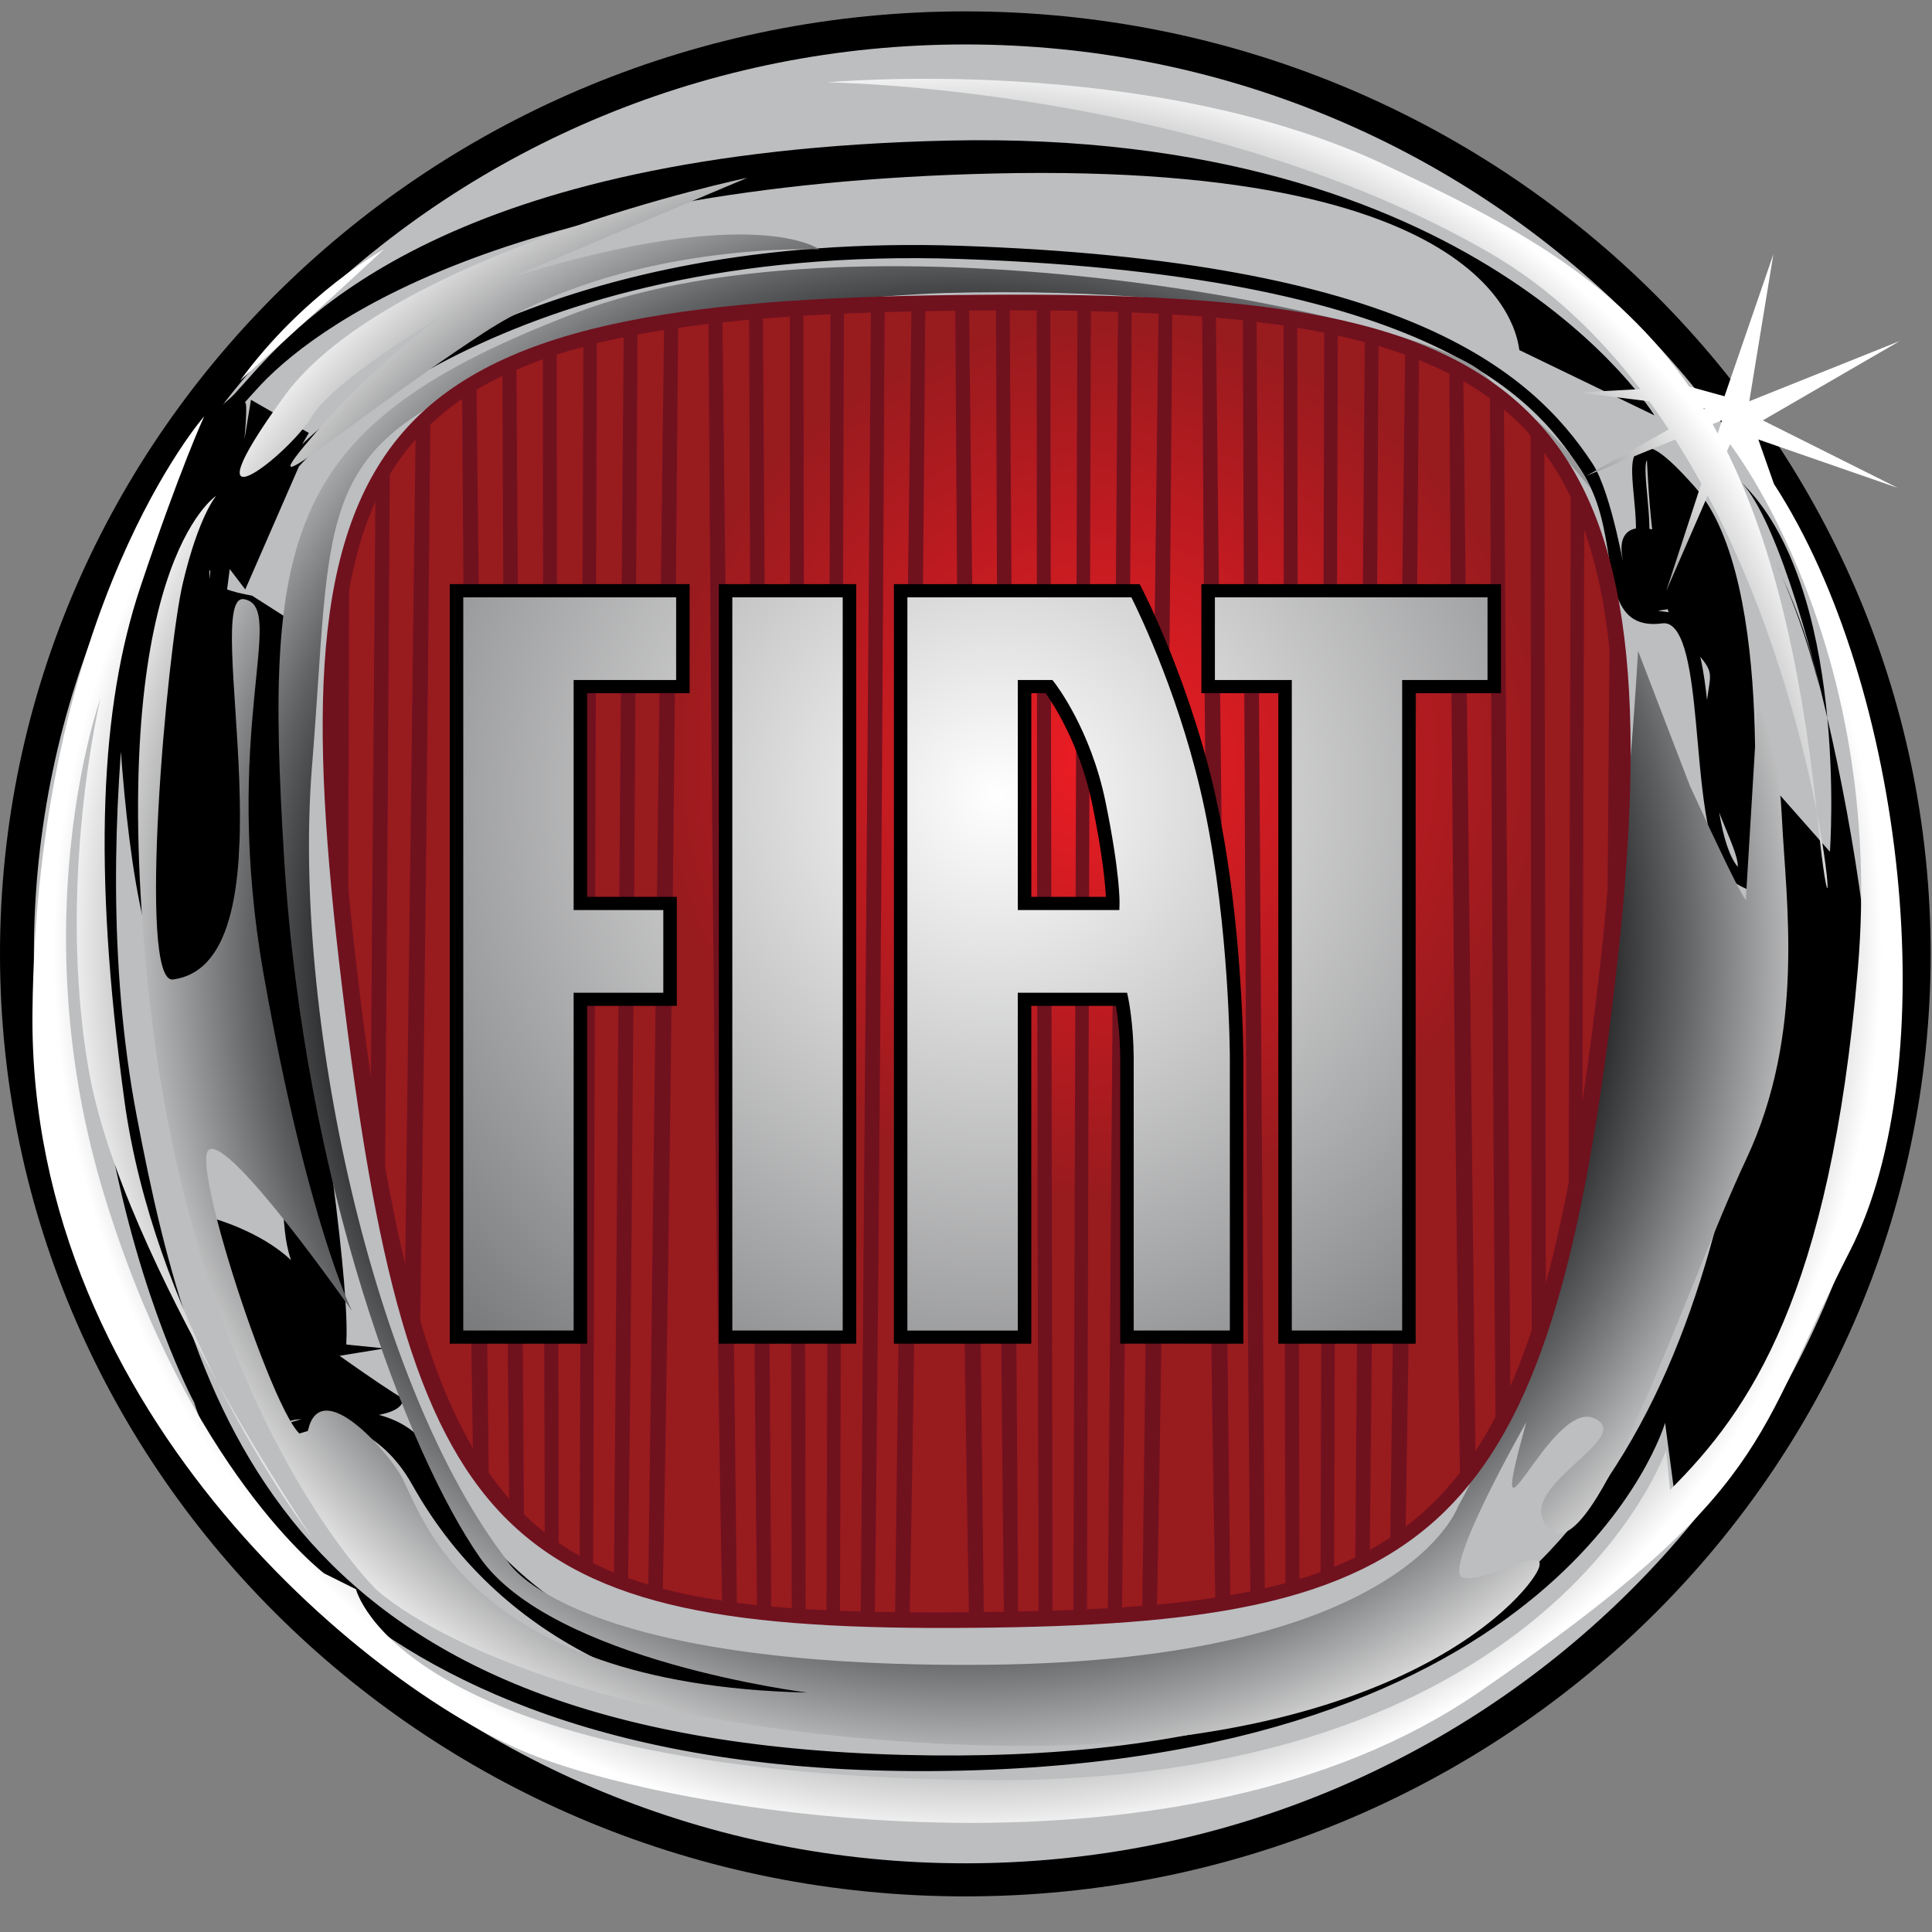 <?xml version="1.0" encoding="utf-8"?>
<!-- Generator: Adobe Illustrator 16.0.0, SVG Export Plug-In . SVG Version: 6.00 Build 0)  -->
<!DOCTYPE svg PUBLIC "-//W3C//DTD SVG 1.1//EN" "http://www.w3.org/Graphics/SVG/1.1/DTD/svg11.dtd">
<svg version="1.1" id="Layer_2" xmlns="http://www.w3.org/2000/svg" xmlns:xlink="http://www.w3.org/1999/xlink" x="0px" y="0px"
	 width="800px" height="800px" viewBox="-328.463 -328.463 800 800" enable-background="new -328.463 -328.463 800 800"
	 xml:space="preserve">
<rect x="-328.463" y="-328.463" width="800" height="800" fill="#808080" stroke="none"/>
<g>
	<path d="M71.254-323.753c220.765,0,399.721,174.73,399.721,390.273c0,215.534-178.956,390.271-399.721,390.271
		c-220.755,0-399.717-174.736-399.717-390.271C-328.463-149.022-149.501-323.753,71.254-323.753z"/>
	<path fill="#BCBEC0" d="M71.254-310.058c213.017,0,385.697,168.599,385.697,376.579c0,207.975-172.681,376.573-385.697,376.573
		c-213.01,0-385.69-168.599-385.69-376.573C-314.437-141.459-141.756-310.058,71.254-310.058z"/>
	<path d="M-238.944-123.154c0,0.322-42.777,6.673-42.745,6.862c0.218,1.039-2.212,214.933,36.867,204.177
		c25.731-11.817,11.885-151.194,11.885-132.445c0,26.127,2.598,68.987,12.869,136.291c11.571,75.813,6.698,85.264,12.089,101.588
		c-12.542-11.907-32.071-17.251-32.071-17.251l27.692,91.38l20.383-6.026c0,0,0.294-0.325,0.57-0.617
		c0.546-0.006,20.138,1.422,33.603,25.471c77.888,139.201,282.973,85.669,229.285,88.695l84.511-9.932
		c-247.499,41.344-293.932-70.079-306.364-92.317c-10.292-18.391-34.945-17.25-40.923-17.373c-1.498-0.026-2.554,0.527-3.375,1.188
		c-0.708,0.202-10.283,3.026-13.952,4.112c-1.285-4.262,51.243,2.931,46.818-11.688c10.75,10.191-26.727-16.484-26.727-16.484
		l0.025-0.031c0.251,0.245,0.479,0.404,0.663,0.501l18.703-3.063l-15.787-1.583c-0.972-1.166,4.231-7.213-14.321-128.789
		c-10.19-66.799-8.142-118.801-8.142-144.683c0-25.072-1.68-26.846-1.624-27.027l-15.081-9.617l-2.901-0.567
		c-4.152-0.818-8.275-2.129-10.056-3.087c0.917-1.343,1.463-3.138,1.463-6.101c0-2.853-0.326-6.595-0.726-11.425
		c-0.548-6.446-0.272-29.553-1.185-21.838c-48.064,407.21,18.466-45.575,10.292-36.873l4.671-5.173
		c22.637-25.508,101.711-85.087,305.755-89.746c215.761-4.934,216.747,72.011,217.479,73.135L356.6-156.46
		c-0.744-1.156-73.339-118.798-292.461-113.79c-206.5,4.707-267.798,73.77-290.869,99.771l-4.564,5.061
		c-9.476,10.109-20.373,10.192-20.373,25.08c0,7.949-9.123,18.533-8.572,25.112c0.347,4.035,19.093,21.119,19.093,24.009
		c0,1.43-0.087,2.493-0.317,2.962C-242.933-87.432-238.944-124.081-238.944-123.154z M351.104-142.738
		c-4.704,1.974-3.994,9.433-3.023,19.742c0.731,7.688,1.561,16.406,0.011,22.482l5.393,1.326c1.777-6.985,0.894-16.199,0.13-24.315
		c-0.502-5.166-1.243-12.983-0.119-14.371c0.13,0.176,1.689,58.194,13.925,72.019c19.468,22.008,9.768,9.345,9.768,47.699
		c0,18.902,14.481,40.937,13.903,48.651c-7.203-8.918-9.266-31.864-11.101-52.439c-2.138-23.964-3.982-44.651-12.713-51.521
		c-2.422-1.916-11.459-1.85-8.336-2.259c54.134-7.091-20.901-55.993-15.728-22.531c1.769,11.436-3.962-25.663-12.278-38.297
		c-25.47-38.7-78.226-83.911-261.557-90.125c-168.051-5.701-251.337,61.648-272.744,82.187c0.027-0.042,2.783-4.681,2.783-4.681
		l-23.959-13.747l-11.069,67.12l8.711,11.412c0,0,21.848-50.12,22.201-50.895c2.933-3.391,82.572-92.427,273.909-85.946
		c203.953,6.913,241.188,63.481,257.09,87.631c7.661,11.655,9.68,24.665,11.469,36.143c2.337,15.123,4.541,29.409,21.946,27.128
		c1.594-0.202,2.909,0.14,4.137,1.108c6.875,5.418,8.791,26.942,10.641,47.747c2.455,27.522,4.77,53.516,17.734,59.888l3.612,1.774
		l0.381-3.964c0.491-5.05,11.656-124.025-22.857-163.037C359.77-142.155,354.77-144.284,351.104-142.738z M424.876-44.113
		c-3.147-14.363-8.184-30.013-15.638-45.942C413.157-81.239,419.41-65.52,424.876-44.113z M409.238-90.056
		c-0.966-2.161-1.812-4.015-2.444-5.315C407.689-93.591,408.409-91.828,409.238-90.056z M391.854-129.449
		c45.595,42.922,37.41,153.689,37.41,153.689L407.078-0.912v107.326l-15.355,30.175C364.422,279.136,299.604,404.905,45.39,398.198
		c-254.2-6.708-293.441-139.189-317.322-264.955c-23.886-125.763,10.236-263.275,10.236-263.275
		c-75.08,217.996,13.645,382.337,13.645,382.337s42.657,154.268,305.386,152.6c262.73-1.678,303.678-144.214,303.678-144.214
		l4.769,35.978c0,0,61.039-54.507,79.798-168.539C455.097,70.389,418.351-104.507,391.854-129.449z M406.794-95.365
		c-0.884-1.809-1.419-2.813-1.419-2.813C405.866-97.24,406.325-96.303,406.794-95.365z"/>
	
		<radialGradient id="SVGID_1_" cx="98.189" cy="97.036" r="67.763" gradientTransform="matrix(5.588 0 0 5.455 -476.46 -464.122)" gradientUnits="userSpaceOnUse">
		<stop  offset="0.635" style="stop-color:#000000"/>
		<stop  offset="0.786" style="stop-color:#636466"/>
		<stop  offset="1" style="stop-color:#FFFFFF"/>
	</radialGradient>
	<path fill="url(#SVGID_1_)" d="M423.84,7.943c0.131,1.315,0.306,2.573,0.438,3.905C428.664,54.469,430.683,43.058,423.84,7.943z
		 M-229.024-170.895c0,0,34.737-31.271,59.54-54.326C-169.484-225.221-202.557-207.115-229.024-170.895z M-238.273,244.239
		c19.674,38.743,39.023,63.953,39.023,63.953S-217.688,281.022-238.273,244.239z M406.084-128.093l-6.46-18.394l57.729,20.043
		l-55.859-27.954l56.723-32.864l-62.337,24.955l9.975-60.863l-20.238,58.792l-14.667-4.046
		c-30.76-44.659-73.037-67.006-126.218-91.915c-98.857-46.31-230.625-34.03-230.625-34.03s155.563,1.928,274.561,70.799
		c24.565,14.22,45.05,33.951,62.064,56.241l-25.69,1.383l29.434,3.665c2.783,3.817,5.468,7.704,8.032,11.641l-34.159,19.27
		l36.855-15.106c3.808,6.006,7.408,12.115,10.803,18.298l-14.568,44.555l17.231-39.657c25.526,48.221,38.994,99.443,45.181,131.233
		c-7.138-66.537-19.621-113.966-37.236-149.542l1.289-2.951c0,0,64.496,82.317,52.923,217.319
		c-11.572,135.003-44.656,182.749-77.735,215.673l-1.652-16.467c0,0-47.959,139.936-286.124,136.643
		c-238.166-3.292-256.364-79.015-256.364-79.015l-13.232-6.595c0,0-56.228-42.797-90.953-156.398
		c-34.74-113.601-1.662-205.801-1.662-205.801s-18.193,75.738-4.96,153.105c6.861,40.106,31.462,90.771,53.595,130.324
		c-16.242-31.986-32.716-73.207-38.709-117.154c-13.238-97.133-9.925-162.989,6.607-212.378
		c16.542-49.388,26.465-70.808,26.465-70.808s-69.465,79.036-71.125,246.968c-1.653,167.928,143.892,283.165,208.389,307.868
		c64.512,24.694,267.935,57.63,390.321-26.339c122.387-83.97,114.119-105.365,153.806-182.749
		C477.207,112.279,460.661-44.124,406.084-128.093z M377.11-158.886c-0.131-0.213-0.258-0.426-0.383-0.634l1.238,0.152
		L377.11-158.886z M382.795-148.975c-0.698-1.287-1.386-2.613-2.095-3.862l3.886-1.593L382.795-148.975z M-199.25-156.084
		c9.921-16.465,61.191-46.087,61.191-46.087s-28.118,16.471-59.541,52.677c-31.424,36.22,11.576-3.295,69.469-41.162
		c57.89-37.855,138.926-34.57,138.926-34.57s-26.458-19.755-127.353,11.526l97.587-41.161c0,0-148.854,31.271-191.854,90.551
		C-253.835-105.043-209.179-139.613-199.25-156.084z M298.622-161.29c18.258,18.506,31.387,34.846,31.387,34.846
		S324.633-143.087,298.622-161.29z M-267.06,80.995c18.192,174.513,94.274,248.604,94.274,248.604s57.876,55.971,238.169,64.204
		c180.265,8.24,238.16-60.911,243.125-72.432c4.966-11.517-23.168,6.587-31.431,3.294c-8.266-3.294,26.465-64.209,26.465-64.209
		c-18.197,65.849,9.921-9.888,28.108-1.641c18.192,8.215-36.392,29.633-18.188,46.084c18.192,16.472,56.224-100.415,81.037-153.105
		C419.312,99.12,411.044,44.79,409.385,10.208c-1.646-34.577-9.914-49.387-9.914-49.387l-4.97,82.322
		c0,0,3.321,11.508-23.164-46.105l-21.505-55.972c-14.886,256.835-74.423,353.974-74.423,353.974s-21.505,64.198-195.168,65.844
		c-173.649,1.642-198.471-42.817-198.471-42.817c-56.228-72.43-89.306-227.197-81.036-329.264
		c8.264-102.07,0-130.061,74.423-161.342c74.42-31.273,186.881-34.574,186.881-34.574c135.089-3.708,202.998,22.358,236.555,45.826
		c-4.19-4.238-8.643-8.601-13.274-12.896c-24.808-23.055-254.707-70.801-375.431-24.696
		c-120.726,46.103-128.984,90.543-120.714,225.545c8.269,135.002,51.27,246.962,81.041,289.759
		C-100.013,359.221,5.83,372.401,5.83,372.401c-143.889-3.292-160.428-77.379-168.691-90.56
		c-8.265-13.164-33.084-39.51-38.046-18.103c-4.96,21.4-49.44-109.462-41.157-116.047c8.264-6.596,59.349,66.67,59.349,66.67
		s-18.192-36.228-36.385-138.295c-18.192-102.078,9.912-153.111-8.27-156.405c-18.186-3.296,22.623,150.609-29.474,157.455
		c-14.848,1.944-2.521-136.126,4.09-164.113c6.622-27.991,13.811-36.158,13.811-36.158S-285.252-93.514-267.06,80.995z"/>
	<path fill="#70111E" d="M308.088-153.934c-41.584-44.931-115.871-53.269-230.133-52.464
		c-116.892,0.813-197.508,10.344-238.119,55.258c-40.073,44.315-39.973,120.847-26.825,229.978
		c27.848,231.145,64.514,268.546,261.496,266.749c93.45-0.847,155.383-9.03,195.413-48.337
		c37.181-36.511,57.174-100.176,71.308-227.075C354.344-47.651,344.426-114.67,308.088-153.934z"/>
	
		<radialGradient id="SVGID_2_" cx="108.108" cy="82.422" r="33.255" gradientTransform="matrix(5.588 0 0 5.455 -476.46 -464.122)" gradientUnits="userSpaceOnUse">
		<stop  offset="0" style="stop-color:#ED1C24"/>
		<stop  offset="1" style="stop-color:#981B1E"/>
	</radialGradient>
	<path fill="url(#SVGID_2_)" d="M223.942,320.34c3.022-1.236,5.952-2.536,8.817-3.921l3.907-503.201
		c-3.623-0.975-7.355-1.886-11.187-2.733L223.942,320.34z M156.956-198.26c-0.557,76.214-2.685,342.9-6.318,534.242
		c8.446-0.777,16.468-1.726,24.117-2.897c-3.502-196.122-5.074-464.744-5.434-530.487C165.283-197.73,161.147-198.01,156.956-198.26
		z M175.018-196.918l5.942,528.988c2.82-0.478,5.604-0.995,8.311-1.544c-2.041-194.396-2.886-458.372-3.077-526.36
		C182.559-196.241,178.805-196.58,175.018-196.918z M209.58,325.411c2.99-0.905,5.915-1.886,8.764-2.918l1.55-513.207
		c-3.634-0.732-7.405-1.394-11.22-2.02C208.827-113.804,209.341,183.143,209.58,325.411z M78.07-199.931
		c-1.784,0.019-3.481,0.051-5.244,0.066l6.057,538.925c2.815-0.037,5.587-0.08,8.322-0.117
		c-2.134-192.935-3.024-464.569-3.237-538.884C81.981-199.931,80.072-199.941,78.07-199.931z M89.632-199.947l3.493,538.795
		c2.88-0.063,5.713-0.123,8.518-0.201c-0.678-192.889-0.803-464.283-0.813-538.577C97.151-199.957,93.387-199.952,89.632-199.947z
		 M238.745,313.307c2.92-1.607,5.758-3.313,8.497-5.125l6.149-489.764c-3.586-1.281-7.247-2.519-11.062-3.644
		C241.948-106.183,240.705,130.004,238.745,313.307z M277.482-170.666l4.982,443.11c2.919-4.428,5.701-9.143,8.332-14.161
		c-1.343-160.437-2.014-341.584-2.266-421.708C285.023-165.991,281.378-168.434,277.482-170.666z M311.608,202.919
		c3.459-12.723,6.613-26.617,9.494-41.802l0.862-283.672c-3.22-6.71-6.865-12.863-10.957-18.455
		C311.149-60.032,311.4,82.962,311.608,202.919z M140.117-199.089c-0.354,75.232-1.746,344.096-3.961,536.206
		c2.837-0.188,5.652-0.39,8.403-0.608l6.695-535.092C147.604-198.777,143.883-198.942,140.117-199.089z M327.508-109.188
		l-0.715,236.752c2.725-17.976,5.234-37.422,7.581-58.562c1.135-10.218,2.041-19.909,2.836-29.372l0.775-99.386
		C336.021-78.692,332.54-95.054,327.508-109.188z M303.532-150.213c-2.87-3.082-5.98-5.946-9.232-8.684l2.625,404.458
		c3.148-7.182,6.101-14.918,8.86-23.251c-0.311-141.075-0.414-290.915-0.446-370.384
		C304.722-148.771,304.16-149.531,303.532-150.213z M-82.86,318.794c2.805,1.396,5.689,2.702,8.657,3.933l3.989-511.549
		c-3.785,0.786-7.517,1.571-11.115,2.45L-82.86,318.794z M107.367,338.485c2.918-0.096,5.816-0.196,8.664-0.309l1.626-537.937
		c-3.654-0.066-7.465-0.088-11.219-0.114C106.58-117.235,107.137,206.189,107.367,338.485z M121.619,337.932
		c2.925-0.139,5.827-0.293,8.67-0.447l4.181-536.802c-3.672-0.115-7.448-0.213-11.225-0.301L121.619,337.932z M191.857-195.151
		l3.394,524.378c2.924-0.672,5.772-1.4,8.572-2.164c-0.616-191.976-0.742-449.83-0.77-520.751
		C199.431-194.228,195.645-194.686,191.857-195.151z M-169.021,154.459c2.598,14.666,5.359,28.193,8.344,40.644l4.287-341.64
		c-3.939,4.465-7.511,9.281-10.684,14.534C-167.501-56.175-168.152,49.856-169.021,154.459z M-184.274,38.944
		c1.135,12.206,2.51,25.083,4.158,38.765c1.686,13.974,3.413,27.17,5.225,39.723l1.855-238.098
		c-4.797,10.517-8.406,22.579-10.858,36.574L-184.274,38.944z M-150.301-152.68c-0.766,90.762-2.163,237.623-4.169,371.091
		c6.219,20.917,13.367,38.301,21.808,52.723c-2.428-153.153-3.809-336.371-4.426-434.418
		C-141.871-160.045-146.261-156.502-150.301-152.68z M259.115-179.39c-0.616,82.826-2.472,305.59-5.516,483.08
		c8.276-6.271,15.719-13.654,22.453-22.307c-2.613-172.956-3.93-377.724-4.364-455.06
		C267.671-175.722,263.503-177.637,259.115-179.39z M-131.148-167.086l5.042,448.406c2.699,3.842,5.514,7.442,8.482,10.804
		c-1.615-162.071-2.447-365.414-2.767-464.966C-124.15-171.047-127.727-169.121-131.148-167.086z M-114.615-175.408l3.085,473.942
		c2.766,2.695,5.643,5.23,8.633,7.602c-0.554-167.927-0.709-386.27-0.753-485.832C-107.445-178.359-111.087-176.923-114.615-175.408
		z M54.677-199.625c-0.633,84.518-2.815,351.27-6.471,538.782c7.89,0.059,16.075,0.037,24.554-0.031
		c-3.589-192.829-5.238-464.379-5.642-538.918C62.939-199.75,58.748-199.702,54.677-199.625z M-29.3-194.97l5.958,530.184
		c2.733,0.353,5.5,0.693,8.338,0.996c-2.08-184.799-2.997-444.575-3.258-532.294C-22.016-195.756-25.645-195.357-29.3-194.97z
		 M-97.146,310.377c2.815,1.939,5.703,3.761,8.72,5.455l1.514-500.683c-3.797,1.015-7.509,2.081-11.069,3.231
		C-97.806-71.692-97.358,185.279-97.146,310.377z M37.838-199.22c-0.404,84.915-1.817,350.982-4.038,538.18
		c2.761,0.053,5.555,0.111,8.381,0.134l6.756-538.598C45.216-199.405,41.472-199.329,37.838-199.22z M-64.495-189.931
		c-0.491,97.491-1.823,338.923-3.858,514.884c2.712,0.991,5.484,1.918,8.349,2.771l6.509-519.572
		C-57.249-191.26-60.883-190.607-64.495-189.931z M-47.679-192.685c-0.742,96.454-2.869,344.101-6.319,522.087
		c7.672,2.014,15.847,3.644,24.55,4.949c-3.449-183.474-5.119-439.65-5.621-528.715C-39.374-193.852-43.542-193.274-47.679-192.685z
		 M19.351,338.55c2.832,0.116,5.702,0.197,8.621,0.277l4.191-537.857c-3.776,0.133-7.508,0.279-11.186,0.431L19.351,338.55z
		 M5.131,337.853c2.826,0.17,5.708,0.324,8.632,0.451l1.626-536.658c-3.809,0.182-7.486,0.411-11.186,0.629
		C4.377-101.05,4.913,214.177,5.131,337.853z M-12.56-196.542L-9.1,336.792c2.794,0.245,5.631,0.479,8.518,0.681
		c-0.676-185.779-0.813-448.221-0.845-534.87C-5.22-197.152-8.86-196.835-12.56-196.542z"/>
	
		<radialGradient id="SVGID_3_" cx="100.387" cy="85.324" r="66.069" gradientTransform="matrix(5.588 0 0 5.455 -476.46 -464.122)" gradientUnits="userSpaceOnUse">
		<stop  offset="0" style="stop-color:#FFFFFF"/>
		<stop  offset="1" style="stop-color:#636466"/>
	</radialGradient>
	<path fill="url(#SVGID_3_)" d="M-28.012,225.198H23.28V-83.857h-51.292V225.198z M-139.424,225.198h51.285V85.332h37.132V45.636
		h-37.132v-89.792h42.447v-39.702h-93.731V225.198z M171.809-83.857v39.702h31.846v269.354h51.281V-44.156h35.348v-39.702H171.809z
		 M141.743-83.857H44.484v309.056h51.292V85.332h40.193c0,0,2.117,9.894,2.216,24.193c0.12,14.299,0,115.673,0,115.673h45.399
		V109.525c0,0,0-53.112-10.466-103.26C162.658-43.889,141.743-83.857,141.743-83.857z M132.313,45.636H95.776v-89.792h10.16
		c0,0,14.548,18.529,20.626,48.253C132.663,33.809,132.313,45.636,132.313,45.636z"/>
	<path d="M-30.807-86.585v314.511h56.88V-86.585H-30.807z M20.486-81.13c0,5.317,0,298.289,0,303.601c-4.714,0-40.99,0-45.71,0
		c0-5.321,0-298.294,0-303.601C-20.504-81.13,15.771-81.13,20.486-81.13z"/>
	<path d="M-142.217-86.585v314.511h56.871c0,0,0-134.607,0-139.866c4.777,0,37.132,0,37.132,0V42.908c0,0-32.355,0-37.132,0
		c0-4.976,0-79.36,0-84.336c4.878,0,42.447,0,42.447,0v-45.157H-142.217z M-48.491-81.13c0,4.38,0,29.878,0,34.247
		c-4.874,0-42.442,0-42.442,0v95.248c0,0,32.358,0,37.132,0c0,4.379,0,29.872,0,34.24c-4.774,0-37.132,0-37.132,0
		s0,134.624,0,139.866c-4.706,0-40.99,0-45.696,0c0-5.321,0-298.294,0-303.601C-131.533-81.13-53.583-81.13-48.491-81.13z"/>
	<path d="M169.016-86.585v45.157c0,0,27.195,0,31.845,0c0,5.343,0,269.354,0,269.354h56.868c0,0,0-264.011,0-269.354
		c4.748,0,35.35,0,35.35,0v-45.157H169.016z M287.489-81.13c0,4.38,0,29.878,0,34.247c-4.741,0-35.347,0-35.347,0
		s0,264.011,0,269.354c-4.704,0-40.991,0-45.694,0c0-5.343,0-269.354,0-269.354s-27.196,0-31.846,0c0-4.38,0-29.877,0-34.247
		C179.803-81.13,282.295-81.13,287.489-81.13z"/>
	<path d="M41.69-86.585v314.511h56.879c0,0,0-134.607,0-139.866c4.54,0,31.202,0,35.054,0c0.591,3.569,1.703,11.386,1.77,21.487
		v118.369l50.986,0.01v-118.4c0-0.538-0.121-53.975-10.521-103.804c-10.422-49.931-31.424-90.421-31.638-90.813l-0.773-1.484
		L41.69-86.585L41.69-86.585z M140.008-81.13c3.476,6.945,21.107,43.474,30.383,87.938c10.291,49.292,10.4,102.184,10.4,102.717
		c0,0,0,107.746,0,112.945c-4.595,0-35.212,0-39.812,0c0-5.21,0-112.967,0-112.967c-0.109-14.411-2.194-24.305-2.271-24.716
		l-0.47-2.168H92.973c0,0,0,134.619,0,139.862c-4.705,0-40.991,0-45.706,0c0-5.323,0-298.295,0-303.601
		C52.457-81.13,136.745-81.13,140.008-81.13z"/>
	<path d="M92.983-46.883v95.248h42.049l0.075-2.653c0.017-0.5,0.285-12.467-5.794-42.152c-6.155-29.995-20.55-48.588-21.156-49.371
		l-0.835-1.071H92.983z M104.508-41.428c3,4.214,14.23,21.204,19.327,46.047c4.397,21.476,5.392,33.426,5.62,38.29
		c-4.475,0-26.52,0-30.88,0c0-4.976,0-79.36,0-84.336C100.938-41.428,103.056-41.428,104.508-41.428z"/>
</g>
</svg>
